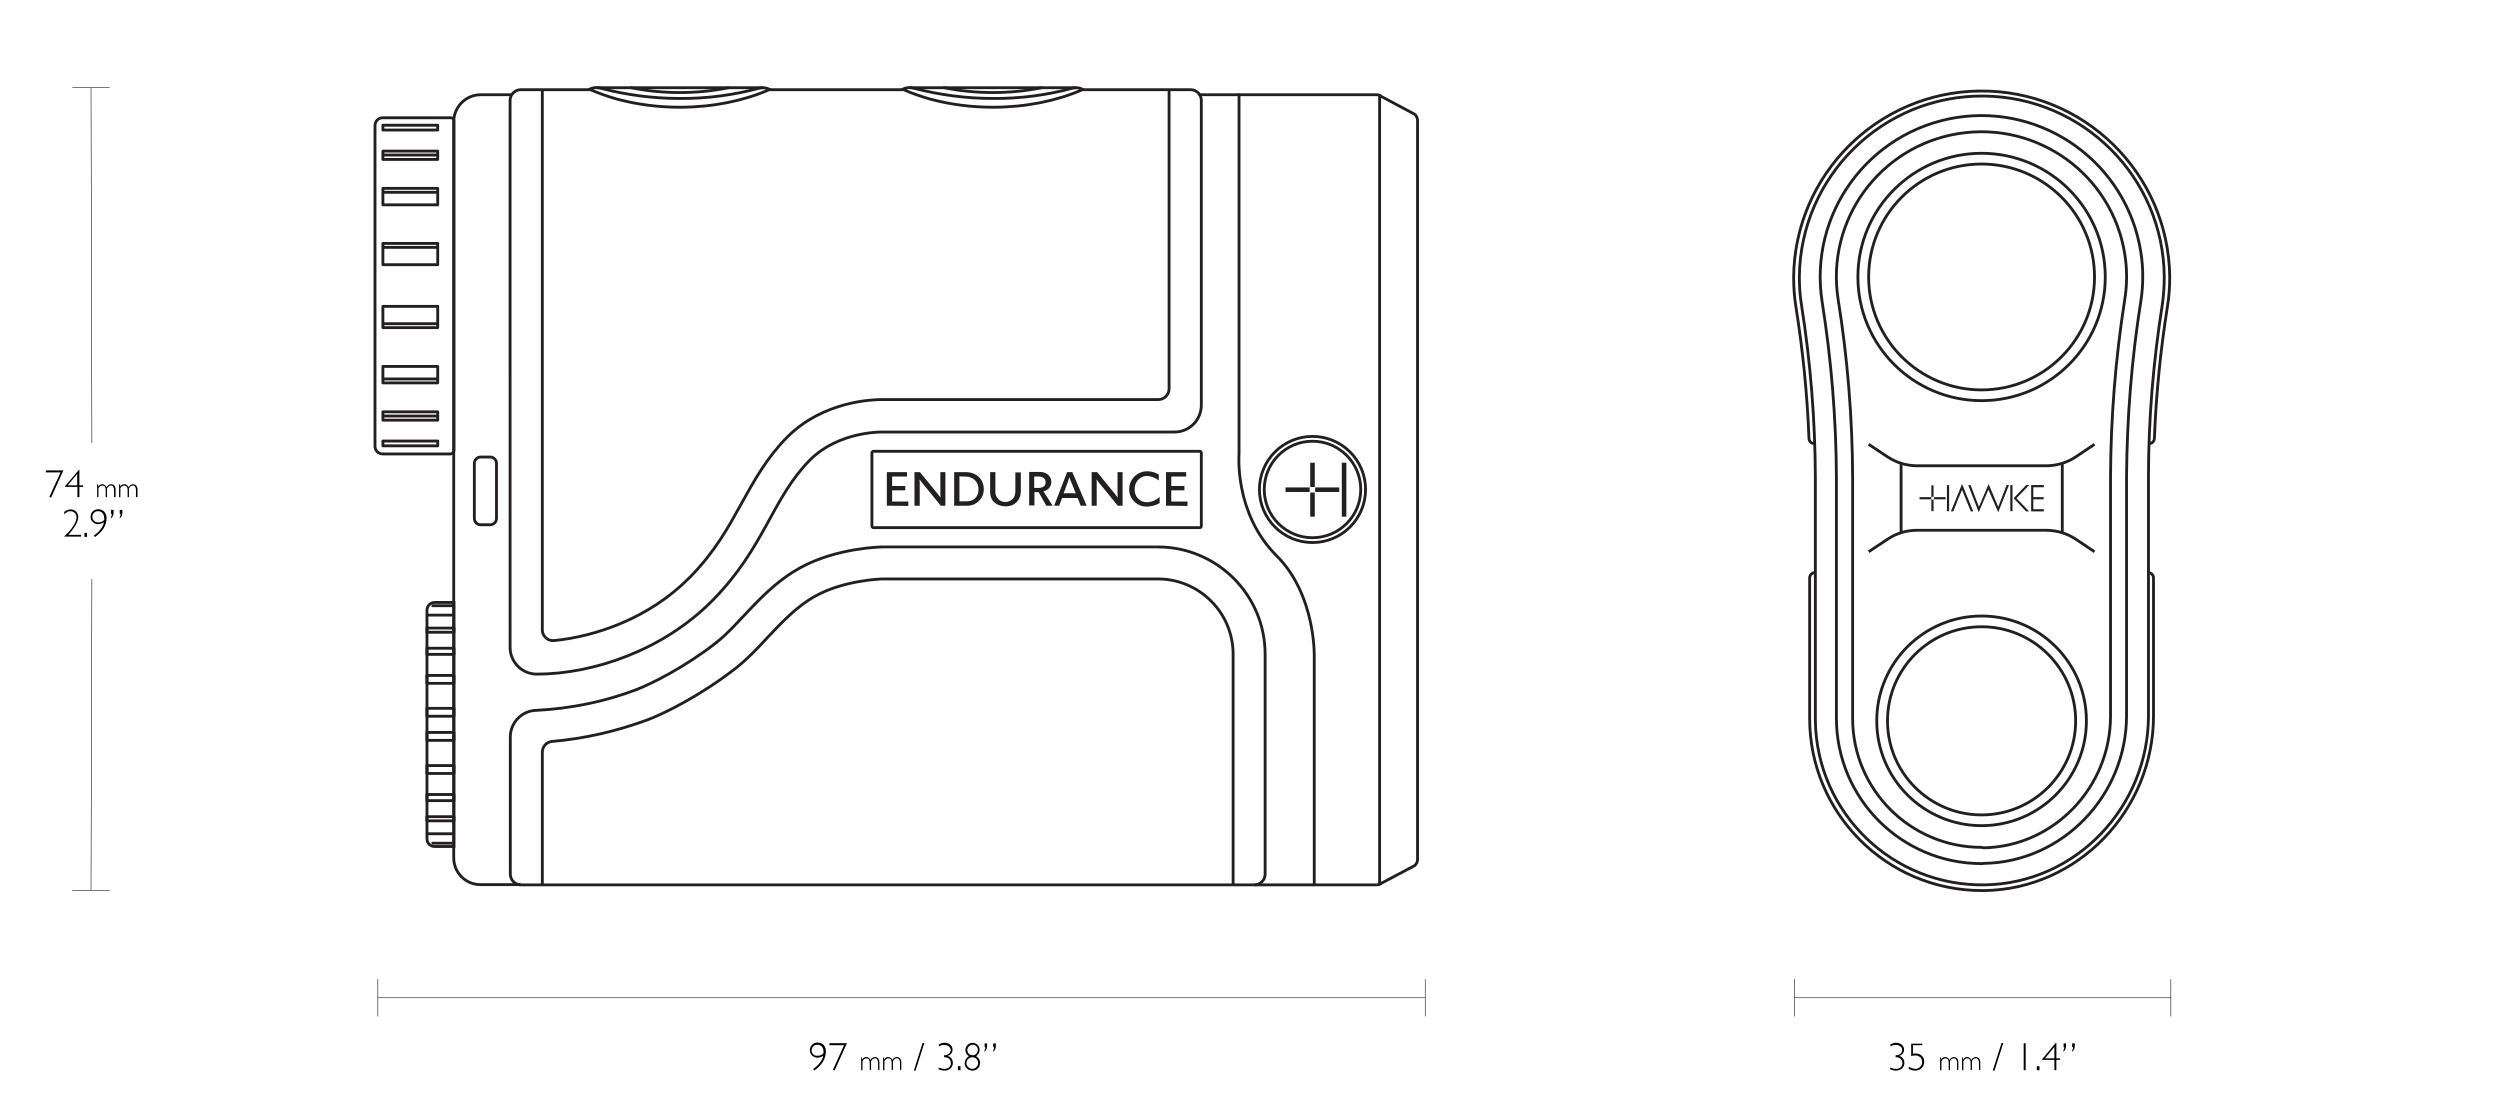 <svg id="Layer_1" xmlns="http://www.w3.org/2000/svg" viewBox="0 0 1140 500"><style>.st0{fill:none;stroke:#231f20;stroke-width:1.3;stroke-miterlimit:10}.st1{fill:#231f20}.st2{stroke-width:1.3;stroke-linecap:round;stroke-linejoin:round}.st2,.st3,.st4,.st5{fill:none;stroke:#231f20}.st3{stroke-linejoin:round;stroke-width:1.3}.st4,.st5{stroke-width:2.07;stroke-miterlimit:10}.st5{stroke:#000;stroke-width:.25}</style><g id="Layer_4"><path class="st0" d="M219.2 208.4h4.3c1.6 0 2.9 1.3 2.9 2.9v25.1c0 1.6-1.3 2.9-2.9 2.9h-4.3c-1.6 0-2.9-1.3-2.9-2.9v-25.1c0-1.6 1.3-2.9 2.9-2.9zM198.2 274.7h8.8V386h-8.8c-2 0-3.5-1.6-3.5-3.5V278.2c0-1.9 1.6-3.5 3.5-3.5zM174.5 53.7h31.1c.8 0 1.4.6 1.4 1.4v150.2c0 .9-.8 1.7-1.7 1.7h-30.8c-2 0-3.5-1.6-3.5-3.5V57.3c0-2 1.5-3.6 3.5-3.6z"/><path class="st0" d="M233.3 43.2h-14.1c-6.8 0-12.2 5.5-12.3 12.2v335.8c0 6.8 5.5 12.2 12.2 12.2h18.3M398.3 205.8h148.8c.4 0 .7.3.7.7v33.4c0 .4-.3.7-.7.7H398.3c-.4 0-.7-.3-.7-.7v-33.4c0-.4.3-.7.7-.7z"/><path class="st1" d="M404.4 230.6v-15.3h9.2v2h-6.8v4.3h6v2h-6v5.1H414.2v2l-9.8-.1zM429 230.6l-8.4-10.3c-.5-.6-.9-1.1-1.3-1.7 0 .5.1 1 .1 1.5v10.5H417v-15.3h2.5l8.1 9.9c.5.6.9 1.1 1.3 1.7 0-.5-.1-1-.1-1.5v-10.1h2.3v15.3H429zM441 230.6h-5.9v-15.3h5.3c4.6 0 8.2 3 8.2 7.7.1 4.1-3.2 7.5-7.2 7.6h-.4zm-.9-13.3c-.9 0-1.7 0-2.6-.1v11.4h3.3c3.4 0 5.4-2.2 5.4-5.5 0-3.6-2.6-5.8-6.1-5.8zM458.6 230.9c-2.4 0-5.1-1-6.3-3.2-.5-1-.8-2.1-.8-3.2v-9.2h2.4v8.5c-.1 1 .1 2.1.7 3 .8 1.3 2.2 2.1 3.8 2.1 1.6 0 3.2-.8 4-2.2.4-.9.6-1.8.6-2.8v-8.5h2.5v8.5c0 4.1-2.7 7-6.9 7zM477.1 230.6l-3.5-6.2h-1.1c-.3 0-.5 0-.8-.1v6.2h-2.4v-15.3h4.8c1.1 0 2.1.2 3 .7 1.4.8 2.3 2.2 2.3 3.9 0 2.1-1.5 3.9-3.6 4.2.2.2.4.5.5.8l3.7 5.8h-2.9zm-3.4-13.3h-2.1v5.2H473.5c1.6 0 3.3-.6 3.3-2.5.1-1.8-1.5-2.7-3.1-2.7zM492.8 230.6l-1.4-3.5h-7.1l-1.3 3.5h-2.3l5.9-15.3h2.4l6.5 15.3h-2.7zm-2.6-6.5l-1.8-4.5c-.3-.6-.5-1.3-.7-1.9h-.1c-.2.7-.4 1.3-.6 1.9-.7 1.8-1.3 3.6-2 5.4.7-.1 1.4-.1 2-.1 1.2 0 2.4 0 3.6.1-.1-.2-.2-.5-.4-.9zM509.7 230.6l-8.4-10.3c-.5-.6-.9-1.1-1.3-1.7 0 .5.1 1 .1 1.5v10.5h-2.3v-15.3h2.5l8.1 9.9c.5.6.9 1.1 1.3 1.7 0-.5-.1-1-.1-1.5v-10.1h2.3v15.3h-2.2zM523 231c-4.3.1-8-3.3-8.1-7.6v-.3c0-4.5 3.6-8.2 8.2-8.2h.1c1.8 0 3.6.5 5.2 1.5v2.7c-1.5-1.2-3.3-1.9-5.3-2.1-3.3.1-5.8 2.8-5.7 6.1v.1c-.1 3.1 2.2 5.7 5.3 5.8h.6c2-.1 4-1 5.5-2.4v2.8c-1.7 1-3.7 1.6-5.8 1.6zM531.7 230.6v-15.3h9.2v2h-6.8v4.3h6v2h-6v5.1H541.5v2l-9.8-.1z"/><path class="st2" d="M630.1 44.1l15 8c.8.7 1.3 1.7 1.3 2.8v337c0 1.1-.5 2.1-1.3 2.8l-14.9 7.9c-.7.6-1.5.9-2.4.9h-28.5v-104s.8-28.2-17.2-46.1C562.7 234 565 207 565 207V43.2h62.8c.8 0 1.6.3 2.3.9z"/><path class="st3" d="M174.6 139.7h25v9.7h-25zM174.6 167.1h25v7.5h-25zM174.6 187.8h25v3.8h-25zM174.6 201.1h25v2.2h-25zM174.6 111h25v9.7h-25zM174.6 85.9h25v7.5h-25zM174.6 68.9h25v3.8h-25zM174.6 57.1h25v2.2h-25zM629.1 43.2v360.3"/><path class="st2" d="M493.8 40.9h49.1c2.7 0 4.9 2.2 4.9 4.9v138.9c0 6.8-5.4 12.3-12.2 12.3H402.4s-19.9-.5-33.1 12.8c-17.3 17.5-20.6 39.9-44.4 64-22.5 22.8-54.5 33.6-80.1 33.6-6.8 0-12.2-5.5-12.2-12.2V45.8c0-2.7 2.2-4.9 4.9-4.9h31.2"/><path class="st3" d="M533.1 41.1v136.2c0 2.7-2.2 4.9-4.9 4.9H402.1c-4.4 0-27 .8-43.2 17.2-9.4 9.5-15.2 20.1-20.8 30.2-6 10.9-12.2 22.2-23.6 33.7-18.5 18.8-43.3 27-61.8 28.8-2.7.3-5.1-1.7-5.4-4.4V41.1"/><path class="st2" d="M351.1 40.9h60.5M564.9 43.2h-17.8"/><path class="st3" d="M174.6 147.6h25.1M174.6 112.8h25.1M174.6 87.7h25.1M174.6 70.7h25.1M174.6 172.8h25.1M174.6 189.7h25.1"/><path class="st2" d="M244.9 323.9c-6.8 0-12.2 5.5-12.2 12.2v62.5c0 2.7 2.2 4.9 4.9 4.9H572c2.7 0 4.9-2.2 4.9-4.9V298.4c0-27.1-21.9-49-49-49H402.4s-20.6.2-37.5 9.5c-17.1 9.4-27.2 25.5-38.5 34.3-14.2 11.1-29.5 18.7-36.3 21.3-14.5 5.5-29.8 8.6-45.2 9.4z"/><path class="st3" d="M247.3 403.5V343c0-2.5 1.9-4.7 4.5-4.9 14.9-1.3 29.5-4.7 43.6-9.9 7.4-2.8 24.1-11 40.1-23.5 5.1-4 9.6-8.7 14.3-13.8 6.7-7.1 13.6-14.5 22.2-19.2 12.9-7.1 29.5-7.7 30.6-7.7H528c18.9 0 34.3 15.4 34.3 34.3v105.1"/><path class="st0" d="M572 403.5h27.2"/><path class="st3" d="M194.7 334H207v3.6h-12.3zM194.7 349.1H207v3.6h-12.3zM194.7 362.3H207v2.8h-12.3zM194.7 372.4H207v1.9h-12.3zM207 380.2h-12.3M207 384.5h-10.2M194.7 323H207v3.6h-12.3zM194.7 308H207v3.6h-12.3zM194.7 295.6H207v2.8h-12.3zM194.7 286.4H207v1.9h-12.3zM207 280.5h-12.3M207 276.2h-10.2"/><path class="st2" d="M351 40.8c-11.6 5.1-25.8 8.1-41 8.1-9.7 0-19.3-1.2-28.6-3.7-4.3-1.2-8.5-2.7-12.6-4.5 1.5-.8 3.3-1 5-.5 11.8 3.1 23.9 4.7 36.1 4.7 12.3.1 24.5-1.5 36.3-4.7 1.7-.4 3.4-.2 4.8.6z"/><path class="st2" d="M332.2 40c-7.3 1.5-14.8 2.2-22.2 2.2-7.5 0-14.9-.7-22.2-2.2"/><path class="st0" d="M272 40h76"/><path class="st2" d="M493.8 40.8c-11.6 5.1-25.8 8.1-41 8.1-9.7 0-19.3-1.2-28.6-3.7-4.3-1.2-8.5-2.7-12.6-4.5 1.5-.8 3.3-1 5-.5 11.8 3.1 24 4.7 36.2 4.7 12.3.1 24.5-1.5 36.3-4.7 1.7-.4 3.3-.2 4.7.6z"/><path class="st2" d="M475 40c-7.3 1.5-14.8 2.2-22.2 2.2-7.5 0-14.9-.7-22.2-2.2"/><path class="st0" d="M414.8 40h76"/><circle class="st0" cx="598.5" cy="223.2" r="24.2"/><circle class="st0" cx="598.5" cy="223.2" r="22"/><path class="st4" d="M612.9 211v24.6M598.5 211v11.1M598.5 224.6v11M586.2 223.3h11M599.7 223.3h11"/><circle class="st0" cx="903.6" cy="126.3" r="51.5"/><circle class="st0" cx="903.6" cy="126.3" r="56.4"/><circle class="st0" cx="903.6" cy="328.7" r="42.9"/><circle class="st0" cx="903.6" cy="328.7" r="47.8"/><path class="st0" d="M852.1 251.6l8.6-5.7c4-2.7 8.7-4.1 13.5-4.1H933c4.8 0 9.5 1.4 13.6 4.1l8.5 5.7M866.9 243v-31.8M940.4 211.2V243M852.1 202.6l8.6 5.7c4 2.7 8.8 4.1 13.6 4.1H933c4.8 0 9.6-1.4 13.6-4.1l8.5-5.7"/><path class="st1" d="M889.6 233.2h1.1l1.6-4 .2-.6 2.2-5.2 2.1 5.2 1.9 4.6h1.1l-5.1-12.5zM911.2 231.1l-4.4-10.4-4.4 10.4-3.8-9.9h-1.1l4.8 12.4 4.4-10.3 4.5 10.3 4.9-12.4H915zM923.9 221.2l-5.7 6 5.7 6h1.4l-5.8-6 5.8-6zM916.7 221.2h1v11.9h-1zM926.2 233.2h5.8v-1h-4.8v-4.5h4.7v-1h-4.7v-4.5h4.8v-1h-5.8zM887.8 221.2h1v11.9h-1zM875.3 226.7v1h5.5c-.1-.1-.2-.3-.2-.5s.1-.4.2-.5h-5.5zM880.7 226.7c.1-.1.3-.2.5-.2s.4.1.5.2v-5.4h-1v5.4zM882 227.2c0 .2-.1.4-.2.5h5.4v-1h-5.4c.1.2.2.3.2.5zM880.7 227.7v5.4h1v-5.4c-.1.1-.3.2-.5.2s-.3 0-.5-.2z"/><path class="st0" d="M827.7 261.1c-1.4 0-2.5 1.1-2.5 2.5v64c0 43.3 35.1 78.4 78.4 78.5h1.4c42.5-.7 77-36.5 77-79.7v-62.8c0-1.4-1.1-2.5-2.5-2.5M979.9 202.3c1.4 0 2.5-1.1 2.5-2.4.8-20.2 2.8-40.4 6-60.4.7-4.4 1-8.8 1-13.2-.5-47.4-39.3-85.3-86.7-84.8-46.6.5-84.3 38.2-84.8 84.8 0 4.5.3 9 1 13.4 3.2 19.9 5.2 40 6 60.2 0 1.4 1.2 2.4 2.5 2.4"/><path class="st0" d="M986.9 126.2c0 4.3-.3 8.6-.9 12.8-4.1 26-6.3 52.2-6.3 78.5v108.8c0 41.6-33 76.5-74.6 77.2-42 .7-76.6-32.7-77.3-74.7v-111c-.1-26.3-2.2-52.6-6.3-78.6-.7-4.3-1-8.6-1-13 .5-46 38.2-82.9 84.2-82.4 45.2.5 81.8 37.1 82.2 82.4z"/><path class="st0" d="M903.6 393.8c-36.5 0-66.1-29.6-66.2-66.2V217.8c-.1-26.8-2.3-53.6-6.5-80.1-6.3-40.1 21.1-77.7 61.2-84.1 40.1-6.3 77.7 21.1 84.1 61.2 1.2 7.5 1.2 15.2 0 22.7-4.2 26.5-6.3 53.2-6.5 80v108.8c0 36.5-29.2 66.8-65 67.4l-1.1.1z"/><path class="st0" d="M903.6 386.4c-32.5 0-58.8-26.4-58.8-58.8V217.8c-.1-27.2-2.3-54.4-6.6-81.2-5.7-36.1 18.9-70 55-75.7 36.1-5.7 70 18.9 75.7 55 1.1 6.8 1.1 13.8 0 20.6-4.2 26.8-6.4 54-6.5 81.2v108.8c0 32.6-25.9 59.5-57.8 60.1l-1-.2z"/></g><g id="DIM_LiNES"><path class="st5" d="M649.9 463.5v-17M172.3 463.5v-17M172.3 455h477.6M989.9 463.5v-17M818.3 463.5v-17M818.3 455h171.6M33 406h17M33 40h17M41.9 264l-.4 142M41.5 40l.4 162"/></g><g id="TEXT"><path d="M371.3 488.2l-.5-.7c2.7-2 4.2-4 4.6-6.1-.8.6-1.7.9-2.7.9-.9 0-1.8-.4-2.4-1-.7-.6-1-1.5-1-2.4 0-.9.3-1.8 1-2.5s1.5-1 2.5-1 2.1.4 2.8 1.1c.7.9 1.1 2 1 3.1-.1 3.3-1.8 6.1-5.3 8.6zm4.2-7.9v-.5c.1-.9-.2-1.8-.7-2.5-.5-.6-1.3-.9-2.1-.9-.7 0-1.3.2-1.8.7-.5.5-.8 1.1-.8 1.8s.2 1.3.7 1.8c.5.5 1.1.8 1.8.7 1.1.1 2.2-.3 2.9-1.1zM386.2 475.7l-5.6 12.4-.8-.3 5.1-11.2h-6.7v-.9h8zM393.1 482.2v1c.4-.7 1.1-1.2 1.9-1.2.9 0 1.7.6 1.9 1.4.4-.8 1.1-1.3 2-1.4.6 0 1.1.2 1.5.6.4.5.6 1.1.6 1.7v3.6h-.6v-3.3c0-.5-.1-1-.4-1.5-.3-.4-.7-.6-1.1-.5-.3 0-.7.1-.9.3-.3.3-.6.6-.8 1v4h-.6v-3.3c0-.5-.1-1.1-.4-1.5-.3-.3-.7-.5-1.1-.5-.8.1-1.5.5-1.8 1.3v4.1h-.6v-5.8h.4zM403.1 482.2v1c.4-.7 1.1-1.2 1.9-1.2.9 0 1.6.6 1.9 1.4.4-.8 1.1-1.3 2-1.4.6 0 1.1.2 1.5.6.4.5.6 1.1.6 1.7v3.6h-.6v-3.3c0-.5-.1-1-.4-1.5-.3-.4-.7-.6-1.1-.5-.3 0-.7.1-.9.3-.3.3-.6.6-.8 1v4h-.6v-3.3c0-.5-.1-1.1-.4-1.5-.3-.3-.7-.5-1.1-.5-.8.1-1.4.5-1.8 1.3v4.1h-.6v-5.8h.4zM420.7 475.6h.8l-4 12.6h-.8l4-12.6zM428.1 477.2v-.9c.8-.5 1.7-.8 2.6-.8 1 0 1.9.3 2.6.9 1.2 1 1.4 2.7.5 4-.4.5-1 .9-1.7 1.1 1.4.3 2.4 1.7 2.4 3.1 0 1-.3 1.9-1.1 2.6-.7.6-1.6 1-2.6 1s-1.9-.2-2.8-.6v-.8c.9.4 1.8.6 2.7.6.8 0 1.5-.2 2.1-.7.5-.5.8-1.2.8-1.9 0-.8-.3-1.5-.8-2-.7-.5-1.5-.8-2.3-.7v-.9c.8 0 1.6-.2 2.2-.7.5-.4.8-1 .8-1.7 0-.6-.3-1.2-.8-1.6-.6-.5-1.3-.7-2-.7-1-.1-1.8.2-2.6.7zM438 486.2v1.8h-1.2v-1.8h1.2zM441.8 481.6c-1-.6-1.6-1.6-1.6-2.8 0-.9.4-1.7 1-2.3 1.3-1.3 3.3-1.3 4.6 0 .6.6.9 1.4.9 2.3 0 1.1-.6 2.2-1.6 2.8 1.7.9 2.3 3.1 1.4 4.8-.2.3-.3.5-.6.8-.6.7-1.5 1-2.5 1-.9 0-1.8-.3-2.5-1-.7-.6-1-1.5-1-2.4.1-1.4.8-2.6 1.9-3.2zm4.2 3c0-.7-.3-1.3-.8-1.8s-1.2-.7-1.9-.7-1.3.3-1.8.8-.8 1.2-.8 1.9.3 1.4.8 1.8c.5.5 1.2.8 1.9.8s1.4-.3 1.8-.8c.6-.6.9-1.3.8-2zm-4.9-5.8c0 .6.2 1.2.7 1.7.4.5 1 .7 1.7.7.6 0 1.2-.2 1.7-.7.4-.5.7-1.1.7-1.7 0-.6-.2-1.2-.7-1.7-.4-.5-1-.7-1.7-.7-.6 0-1.2.2-1.6.7-.5.5-.8 1.1-.8 1.7zM450.1 475.7v1.4c0 1-.4 1.9-1.2 2.5v-.6c.3-.4.4-1 .4-1.5h-.3v-1.7h1.1zm4 0v1.4c0 1-.4 1.9-1.2 2.5v-.6c.3-.4.4-1 .4-1.5h-.4v-1.7h1.2zM862 477.2v-.9c.8-.5 1.7-.8 2.6-.8 1 0 1.9.3 2.6.9 1.2 1 1.4 2.7.5 4-.4.5-1 .9-1.7 1.1 1.4.3 2.4 1.7 2.4 3.1 0 1-.3 1.9-1.1 2.6-.7.6-1.6 1-2.6 1s-1.9-.2-2.8-.6v-.8c.9.4 1.8.6 2.7.6.8 0 1.5-.2 2.1-.7.5-.5.8-1.2.8-1.9 0-.8-.3-1.5-.8-2-.7-.5-1.5-.8-2.3-.7v-.9c.8 0 1.6-.2 2.2-.7.5-.4.8-1 .8-1.7 0-.6-.3-1.3-.8-1.6-.6-.5-1.3-.7-2-.7-1-.1-1.9.2-2.6.7zM876.6 475.7v.9h-4.3v3.9c.3-.1.7-.1 1-.1 1.1-.1 2.2.3 3 1 .8.7 1.2 1.7 1.1 2.8.1 2.1-1.6 3.9-3.8 4h-.2c-1.1 0-2.1-.3-3-.8v-1c.9.6 1.9.9 3 1 .8 0 1.6-.3 2.2-.9.6-.6.9-1.4.9-2.2 0-.8-.3-1.7-.9-2.2-.7-.6-1.5-.9-2.4-.8-.6 0-1.1.1-1.7.3v-5.7h5.1zM885.1 482.2v1c.4-.7 1.1-1.2 1.9-1.2.9 0 1.7.6 1.9 1.4.4-.8 1.1-1.3 2-1.4.6 0 1.1.2 1.5.6.4.5.6 1.1.6 1.7v3.6h-.6v-3.3c0-.5-.1-1-.4-1.5-.3-.4-.7-.6-1.1-.5-.3 0-.7.1-.9.3-.3.3-.6.6-.8 1v4h-.6v-3.3c0-.5-.1-1.1-.4-1.5-.3-.3-.7-.5-1.1-.5-.8.1-1.4.5-1.8 1.3v4.1h-.6v-5.8h.4zM895.1 482.2v1c.4-.7 1.1-1.2 1.9-1.2.9 0 1.6.6 1.9 1.4.4-.8 1.1-1.3 2-1.4.6 0 1.1.2 1.5.6.4.5.6 1.1.6 1.7v3.6h-.6v-3.3c0-.5-.1-1-.4-1.5-.3-.4-.7-.6-1.1-.5-.3 0-.7.1-.9.3-.3.3-.6.6-.8 1v4h-.6v-3.3c0-.5-.1-1.1-.4-1.5-.3-.3-.7-.5-1.1-.5-.8.1-1.4.5-1.8 1.3v4.1h-.6v-5.8h.4zM912.7 475.6h.8l-4 12.6h-.8l4-12.6zM923.7 475.7V488h-.9v-12.3h.9zM930 486.2v1.8h-1.2v-1.8h1.2zM937.7 475.6v7h1.7v.7h-1.7v4.7h-.9v-4.7h-5.6v-.3l6.2-7.4h.3zm-.9 7v-5.2l-4.3 5.2h4.3zM942.1 475.7v1.4c0 1-.4 1.9-1.2 2.5v-.6c.3-.4.4-1 .4-1.5h-.3v-1.7h1.1zm4 0v1.4c0 1-.4 1.9-1.2 2.5v-.6c.3-.4.4-1 .4-1.5h-.4v-1.7h1.2zM28.9 214.5l-5.6 12.4-.8-.3 5.1-11.2h-6.7v-.9h8zM36.2 214.3v7h1.7v.7h-1.7v4.7h-.9V222h-5.6v-.3l6.2-7.4h.3zm-1 7v-5.2l-4.3 5.2h4.3zM44.8 220.9v1c.4-.7 1.1-1.1 1.9-1.1.9 0 1.6.6 1.9 1.4.4-.8 1.1-1.3 2-1.4.6 0 1.1.2 1.5.6.4.5.6 1.1.6 1.7v3.6H52v-3.3c0-.5-.1-1-.4-1.5-.3-.4-.7-.6-1.1-.5-.3 0-.7.1-.9.3-.3.3-.6.6-.8 1v4h-.6v-3.3c0-.5-.1-1.1-.4-1.5-.3-.3-.7-.5-1.1-.5-.8.1-1.4.5-1.8 1.2v4.1h-.6v-5.8h.5zM54.8 220.9v1c.4-.7 1.1-1.1 1.9-1.1.9 0 1.6.6 1.9 1.4.4-.8 1.1-1.3 2-1.4.6 0 1.1.2 1.5.6.4.5.6 1.1.6 1.7v3.6H62v-3.3c0-.5-.1-1-.4-1.5-.3-.4-.7-.6-1.1-.5-.3 0-.7.1-.9.3-.3.3-.6.6-.8 1v4h-.6v-3.3c0-.5-.1-1.1-.4-1.5-.3-.3-.7-.5-1.1-.5-.8.1-1.5.5-1.8 1.2v4.1h-.6v-5.8h.5zM29.3 234.5v-1.1c.8-.7 1.8-1.1 2.9-1.1.9 0 1.9.3 2.5 1 .7.7 1 1.6 1 2.5 0 1.9-1.5 4.6-4.5 8.1H37v.8h-7.8c3.8-3.6 5.7-6.6 5.7-8.9 0-.7-.3-1.4-.8-1.9s-1.3-.8-2-.8c-.5 0-1 .1-1.4.3-.5.4-1 .7-1.4 1.1zM39.7 243v1.8h-1.2V243h1.2zM43.3 244.9l-.5-.7c2.7-1.9 4.2-4 4.6-6.1-.8.6-1.7.9-2.7.9-.9 0-1.8-.3-2.4-1-.7-.6-1-1.5-1-2.4 0-.9.3-1.8 1-2.4.7-.7 1.6-1 2.5-1 1 0 2.1.4 2.8 1.2.7.9 1.1 2 1 3.1-.1 3.2-1.9 6-5.3 8.4zm4.2-7.8v-.6c.1-.9-.2-1.8-.7-2.5-.5-.6-1.3-.9-2.1-.9-.7 0-1.3.2-1.8.7-.5.5-.8 1.1-.8 1.8 0 1.4 1 2.5 2.4 2.6h.1c1.1.1 2.2-.3 2.9-1.1zM51.8 232.5v1.4c0 1-.4 1.9-1.2 2.5v-.6c.3-.4.4-1 .4-1.5h-.4v-1.8h1.2zm4 0v1.4c0 1-.4 1.9-1.2 2.5v-.6c.3-.4.4-1 .4-1.5h-.4v-1.8h1.2z"/></g></svg>